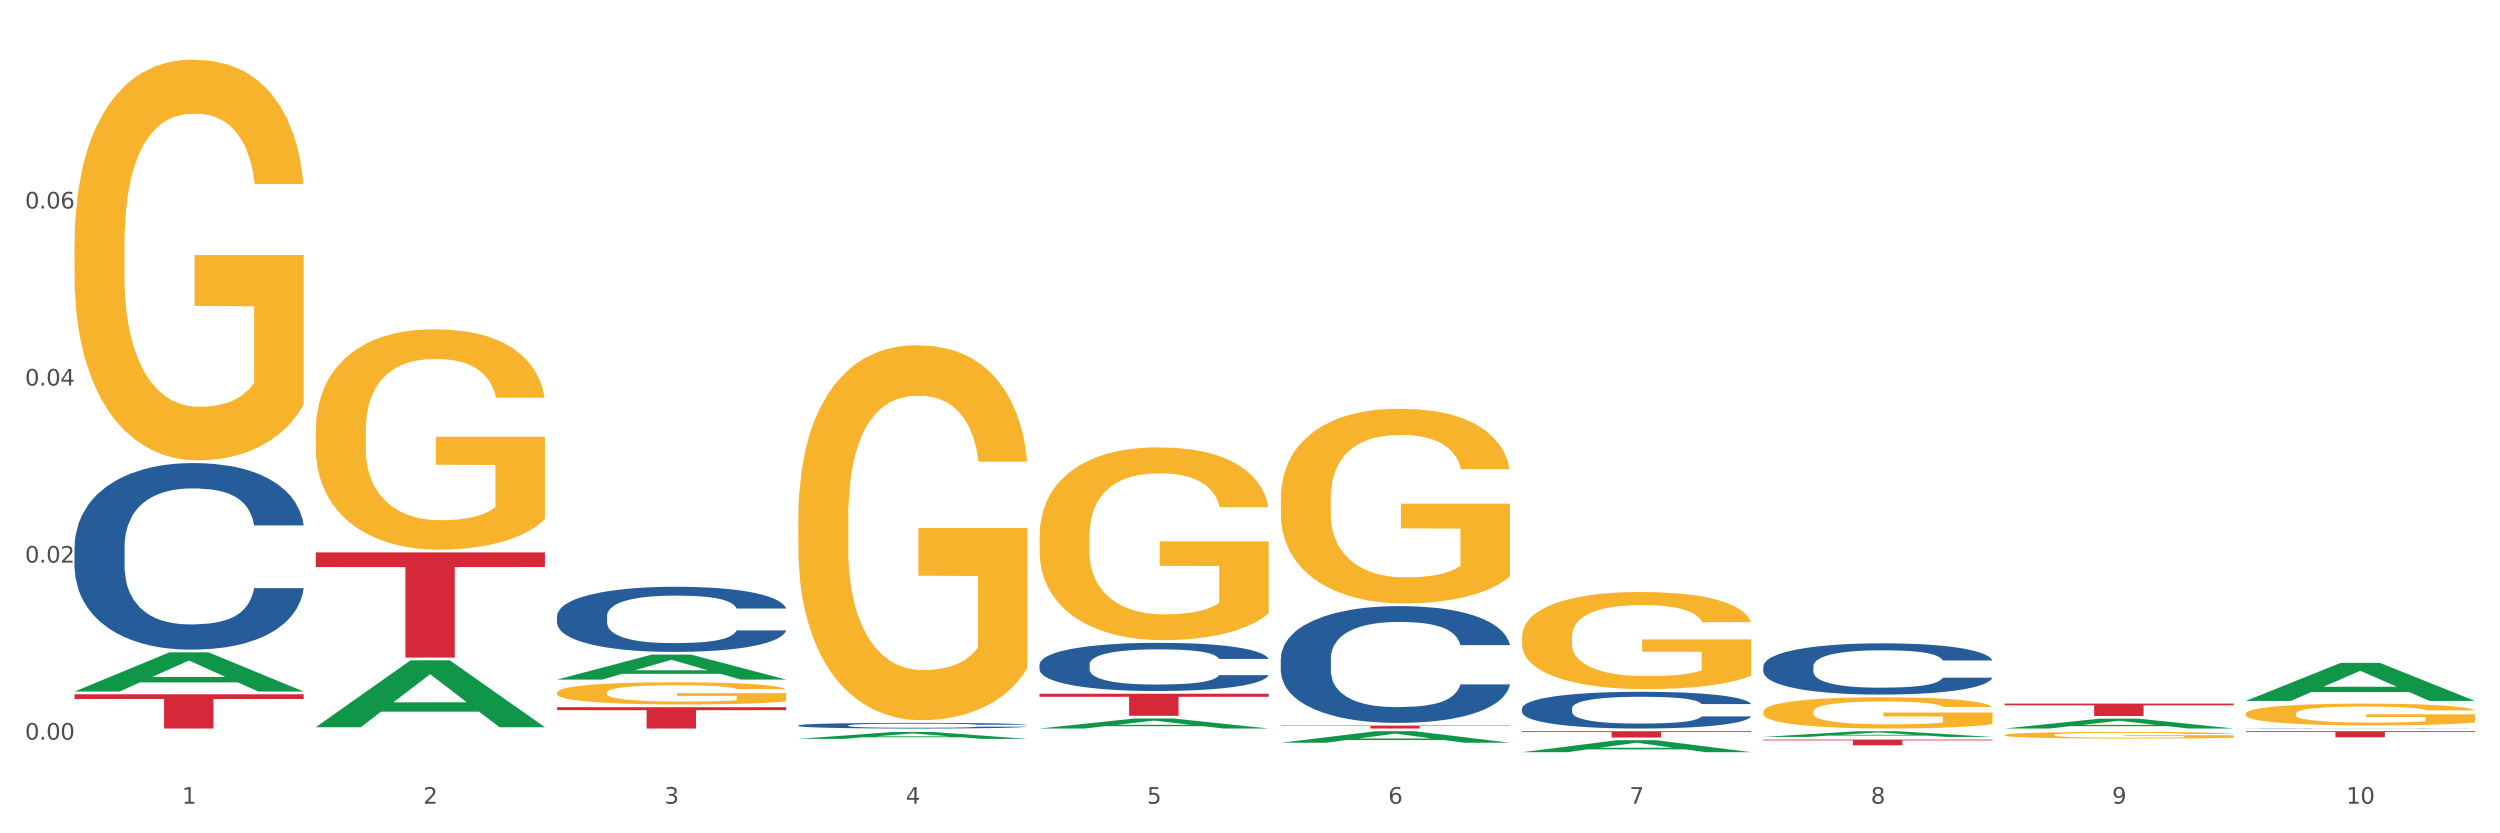 <?xml version="1.0" encoding="utf-8" standalone="no"?>
<!DOCTYPE svg PUBLIC "-//W3C//DTD SVG 1.1//EN"
  "http://www.w3.org/Graphics/SVG/1.1/DTD/svg11.dtd">
<svg xmlns:xlink="http://www.w3.org/1999/xlink" width="1080pt" height="360pt" viewBox="0 0 1080 360" xmlns="http://www.w3.org/2000/svg" version="1.1">
 <rect x="0" y="0" width="1080" height="360" fill="#333333" stroke="none"/>
 <defs>
  <style type="text/css">*{stroke-linejoin: round; stroke-linecap: butt}</style>
 </defs>
 <g id="figure_1">
  <g id="patch_1">
   <path d="M 0 360 
L 1080 360 
L 1080 0 
L 0 0 
z
" style="fill: #ffffff; stroke: #ffffff; stroke-linejoin: miter"/>
  </g>
  <g id="axes_1">
   <g id="matplotlib.axis_1">
    <g id="xtick_1">
     <g id="text_1">
      <!-- 1 -->
      <g style="fill: #4d4d4d" transform="translate(78.627 347.204) scale(0.096 -0.096)">
       <defs>
        <path id="DejaVuSans-31" d="M 794 531 
L 1825 531 
L 1825 4091 
L 703 3866 
L 703 4441 
L 1819 4666 
L 2450 4666 
L 2450 531 
L 3481 531 
L 3481 0 
L 794 0 
L 794 531 
z
" transform="scale(0.016)"/>
       </defs>
       <use xlink:href="#DejaVuSans-31"/>
      </g>
     </g>
    </g>
    <g id="xtick_2">
     <g id="text_2">
      <!-- 2 -->
      <g style="fill: #4d4d4d" transform="translate(182.851 347.204) scale(0.096 -0.096)">
       <defs>
        <path id="DejaVuSans-32" d="M 1228 531 
L 3431 531 
L 3431 0 
L 469 0 
L 469 531 
Q 828 903 1448 1529 
Q 2069 2156 2228 2338 
Q 2531 2678 2651 2914 
Q 2772 3150 2772 3378 
Q 2772 3750 2511 3984 
Q 2250 4219 1831 4219 
Q 1534 4219 1204 4116 
Q 875 4013 500 3803 
L 500 4441 
Q 881 4594 1212 4672 
Q 1544 4750 1819 4750 
Q 2544 4750 2975 4387 
Q 3406 4025 3406 3419 
Q 3406 3131 3298 2873 
Q 3191 2616 2906 2266 
Q 2828 2175 2409 1742 
Q 1991 1309 1228 531 
z
" transform="scale(0.016)"/>
       </defs>
       <use xlink:href="#DejaVuSans-32"/>
      </g>
     </g>
    </g>
    <g id="xtick_3">
     <g id="text_3">
      <!-- 3 -->
      <g style="fill: #4d4d4d" transform="translate(287.074 347.204) scale(0.096 -0.096)">
       <defs>
        <path id="DejaVuSans-33" d="M 2597 2516 
Q 3050 2419 3304 2112 
Q 3559 1806 3559 1356 
Q 3559 666 3084 287 
Q 2609 -91 1734 -91 
Q 1441 -91 1130 -33 
Q 819 25 488 141 
L 488 750 
Q 750 597 1062 519 
Q 1375 441 1716 441 
Q 2309 441 2620 675 
Q 2931 909 2931 1356 
Q 2931 1769 2642 2001 
Q 2353 2234 1838 2234 
L 1294 2234 
L 1294 2753 
L 1863 2753 
Q 2328 2753 2575 2939 
Q 2822 3125 2822 3475 
Q 2822 3834 2567 4026 
Q 2313 4219 1838 4219 
Q 1578 4219 1281 4162 
Q 984 4106 628 3988 
L 628 4550 
Q 988 4650 1302 4700 
Q 1616 4750 1894 4750 
Q 2613 4750 3031 4423 
Q 3450 4097 3450 3541 
Q 3450 3153 3228 2886 
Q 3006 2619 2597 2516 
z
" transform="scale(0.016)"/>
       </defs>
       <use xlink:href="#DejaVuSans-33"/>
      </g>
     </g>
    </g>
    <g id="xtick_4">
     <g id="text_4">
      <!-- 4 -->
      <g style="fill: #4d4d4d" transform="translate(391.298 347.204) scale(0.096 -0.096)">
       <defs>
        <path id="DejaVuSans-34" d="M 2419 4116 
L 825 1625 
L 2419 1625 
L 2419 4116 
z
M 2253 4666 
L 3047 4666 
L 3047 1625 
L 3713 1625 
L 3713 1100 
L 3047 1100 
L 3047 0 
L 2419 0 
L 2419 1100 
L 313 1100 
L 313 1709 
L 2253 4666 
z
" transform="scale(0.016)"/>
       </defs>
       <use xlink:href="#DejaVuSans-34"/>
      </g>
     </g>
    </g>
    <g id="xtick_5">
     <g id="text_5">
      <!-- 5 -->
      <g style="fill: #4d4d4d" transform="translate(495.522 347.204) scale(0.096 -0.096)">
       <defs>
        <path id="DejaVuSans-35" d="M 691 4666 
L 3169 4666 
L 3169 4134 
L 1269 4134 
L 1269 2991 
Q 1406 3038 1543 3061 
Q 1681 3084 1819 3084 
Q 2600 3084 3056 2656 
Q 3513 2228 3513 1497 
Q 3513 744 3044 326 
Q 2575 -91 1722 -91 
Q 1428 -91 1123 -41 
Q 819 9 494 109 
L 494 744 
Q 775 591 1075 516 
Q 1375 441 1709 441 
Q 2250 441 2565 725 
Q 2881 1009 2881 1497 
Q 2881 1984 2565 2268 
Q 2250 2553 1709 2553 
Q 1456 2553 1204 2497 
Q 953 2441 691 2322 
L 691 4666 
z
" transform="scale(0.016)"/>
       </defs>
       <use xlink:href="#DejaVuSans-35"/>
      </g>
     </g>
    </g>
    <g id="xtick_6">
     <g id="text_6">
      <!-- 6 -->
      <g style="fill: #4d4d4d" transform="translate(599.745 347.204) scale(0.096 -0.096)">
       <defs>
        <path id="DejaVuSans-36" d="M 2113 2584 
Q 1688 2584 1439 2293 
Q 1191 2003 1191 1497 
Q 1191 994 1439 701 
Q 1688 409 2113 409 
Q 2538 409 2786 701 
Q 3034 994 3034 1497 
Q 3034 2003 2786 2293 
Q 2538 2584 2113 2584 
z
M 3366 4563 
L 3366 3988 
Q 3128 4100 2886 4159 
Q 2644 4219 2406 4219 
Q 1781 4219 1451 3797 
Q 1122 3375 1075 2522 
Q 1259 2794 1537 2939 
Q 1816 3084 2150 3084 
Q 2853 3084 3261 2657 
Q 3669 2231 3669 1497 
Q 3669 778 3244 343 
Q 2819 -91 2113 -91 
Q 1303 -91 875 529 
Q 447 1150 447 2328 
Q 447 3434 972 4092 
Q 1497 4750 2381 4750 
Q 2619 4750 2861 4703 
Q 3103 4656 3366 4563 
z
" transform="scale(0.016)"/>
       </defs>
       <use xlink:href="#DejaVuSans-36"/>
      </g>
     </g>
    </g>
    <g id="xtick_7">
     <g id="text_7">
      <!-- 7 -->
      <g style="fill: #4d4d4d" transform="translate(703.969 347.204) scale(0.096 -0.096)">
       <defs>
        <path id="DejaVuSans-37" d="M 525 4666 
L 3525 4666 
L 3525 4397 
L 1831 0 
L 1172 0 
L 2766 4134 
L 525 4134 
L 525 4666 
z
" transform="scale(0.016)"/>
       </defs>
       <use xlink:href="#DejaVuSans-37"/>
      </g>
     </g>
    </g>
    <g id="xtick_8">
     <g id="text_8">
      <!-- 8 -->
      <g style="fill: #4d4d4d" transform="translate(808.193 347.204) scale(0.096 -0.096)">
       <defs>
        <path id="DejaVuSans-38" d="M 2034 2216 
Q 1584 2216 1326 1975 
Q 1069 1734 1069 1313 
Q 1069 891 1326 650 
Q 1584 409 2034 409 
Q 2484 409 2743 651 
Q 3003 894 3003 1313 
Q 3003 1734 2745 1975 
Q 2488 2216 2034 2216 
z
M 1403 2484 
Q 997 2584 770 2862 
Q 544 3141 544 3541 
Q 544 4100 942 4425 
Q 1341 4750 2034 4750 
Q 2731 4750 3128 4425 
Q 3525 4100 3525 3541 
Q 3525 3141 3298 2862 
Q 3072 2584 2669 2484 
Q 3125 2378 3379 2068 
Q 3634 1759 3634 1313 
Q 3634 634 3220 271 
Q 2806 -91 2034 -91 
Q 1263 -91 848 271 
Q 434 634 434 1313 
Q 434 1759 690 2068 
Q 947 2378 1403 2484 
z
M 1172 3481 
Q 1172 3119 1398 2916 
Q 1625 2713 2034 2713 
Q 2441 2713 2670 2916 
Q 2900 3119 2900 3481 
Q 2900 3844 2670 4047 
Q 2441 4250 2034 4250 
Q 1625 4250 1398 4047 
Q 1172 3844 1172 3481 
z
" transform="scale(0.016)"/>
       </defs>
       <use xlink:href="#DejaVuSans-38"/>
      </g>
     </g>
    </g>
    <g id="xtick_9">
     <g id="text_9">
      <!-- 9 -->
      <g style="fill: #4d4d4d" transform="translate(912.416 347.204) scale(0.096 -0.096)">
       <defs>
        <path id="DejaVuSans-39" d="M 703 97 
L 703 672 
Q 941 559 1184 500 
Q 1428 441 1663 441 
Q 2288 441 2617 861 
Q 2947 1281 2994 2138 
Q 2813 1869 2534 1725 
Q 2256 1581 1919 1581 
Q 1219 1581 811 2004 
Q 403 2428 403 3163 
Q 403 3881 828 4315 
Q 1253 4750 1959 4750 
Q 2769 4750 3195 4129 
Q 3622 3509 3622 2328 
Q 3622 1225 3098 567 
Q 2575 -91 1691 -91 
Q 1453 -91 1209 -44 
Q 966 3 703 97 
z
M 1959 2075 
Q 2384 2075 2632 2365 
Q 2881 2656 2881 3163 
Q 2881 3666 2632 3958 
Q 2384 4250 1959 4250 
Q 1534 4250 1286 3958 
Q 1038 3666 1038 3163 
Q 1038 2656 1286 2365 
Q 1534 2075 1959 2075 
z
" transform="scale(0.016)"/>
       </defs>
       <use xlink:href="#DejaVuSans-39"/>
      </g>
     </g>
    </g>
    <g id="xtick_10">
     <g id="text_10">
      <!-- 10 -->
      <g style="fill: #4d4d4d" transform="translate(1013.586 347.204) scale(0.096 -0.096)">
       <defs>
        <path id="DejaVuSans-30" d="M 2034 4250 
Q 1547 4250 1301 3770 
Q 1056 3291 1056 2328 
Q 1056 1369 1301 889 
Q 1547 409 2034 409 
Q 2525 409 2770 889 
Q 3016 1369 3016 2328 
Q 3016 3291 2770 3770 
Q 2525 4250 2034 4250 
z
M 2034 4750 
Q 2819 4750 3233 4129 
Q 3647 3509 3647 2328 
Q 3647 1150 3233 529 
Q 2819 -91 2034 -91 
Q 1250 -91 836 529 
Q 422 1150 422 2328 
Q 422 3509 836 4129 
Q 1250 4750 2034 4750 
z
" transform="scale(0.016)"/>
       </defs>
       <use xlink:href="#DejaVuSans-31"/>
       <use xlink:href="#DejaVuSans-30" transform="translate(63.623 0)"/>
      </g>
     </g>
    </g>
    <g id="xtick_11"/>
    <g id="xtick_12"/>
    <g id="xtick_13"/>
    <g id="xtick_14"/>
    <g id="xtick_15"/>
    <g id="xtick_16"/>
    <g id="xtick_17"/>
    <g id="xtick_18"/>
    <g id="xtick_19"/>
   </g>
   <g id="matplotlib.axis_2">
    <g id="ytick_1">
     <g id="text_11">
      <!-- 0.00 -->
      <g style="fill: #4d4d4d" transform="translate(10.8 319.528) scale(0.096 -0.096)">
       <defs>
        <path id="DejaVuSans-2e" d="M 684 794 
L 1344 794 
L 1344 0 
L 684 0 
L 684 794 
z
" transform="scale(0.016)"/>
       </defs>
       <use xlink:href="#DejaVuSans-30"/>
       <use xlink:href="#DejaVuSans-2e" transform="translate(63.623 0)"/>
       <use xlink:href="#DejaVuSans-30" transform="translate(95.41 0)"/>
       <use xlink:href="#DejaVuSans-30" transform="translate(159.033 0)"/>
      </g>
     </g>
    </g>
    <g id="ytick_2">
     <g id="text_12">
      <!-- 0.02 -->
      <g style="fill: #4d4d4d" transform="translate(10.8 243.046) scale(0.096 -0.096)">
       <use xlink:href="#DejaVuSans-30"/>
       <use xlink:href="#DejaVuSans-2e" transform="translate(63.623 0)"/>
       <use xlink:href="#DejaVuSans-30" transform="translate(95.41 0)"/>
       <use xlink:href="#DejaVuSans-32" transform="translate(159.033 0)"/>
      </g>
     </g>
    </g>
    <g id="ytick_3">
     <g id="text_13">
      <!-- 0.04 -->
      <g style="fill: #4d4d4d" transform="translate(10.8 166.564) scale(0.096 -0.096)">
       <use xlink:href="#DejaVuSans-30"/>
       <use xlink:href="#DejaVuSans-2e" transform="translate(63.623 0)"/>
       <use xlink:href="#DejaVuSans-30" transform="translate(95.41 0)"/>
       <use xlink:href="#DejaVuSans-34" transform="translate(159.033 0)"/>
      </g>
     </g>
    </g>
    <g id="ytick_4">
     <g id="text_14">
      <!-- 0.06 -->
      <g style="fill: #4d4d4d" transform="translate(10.8 90.082) scale(0.096 -0.096)">
       <use xlink:href="#DejaVuSans-30"/>
       <use xlink:href="#DejaVuSans-2e" transform="translate(63.623 0)"/>
       <use xlink:href="#DejaVuSans-30" transform="translate(95.41 0)"/>
       <use xlink:href="#DejaVuSans-36" transform="translate(159.033 0)"/>
      </g>
     </g>
    </g>
    <g id="ytick_5"/>
    <g id="ytick_6"/>
    <g id="ytick_7"/>
    <g id="ytick_8"/>
   </g>
   <g id="PolyCollection_1">
    <path d="M 32.175 298.72 
L 32.277 298.704 
L 73.107 281.823 
L 90.051 281.807 
L 131.187 298.751 
L 111.589 298.751 
L 102.709 294.806 
L 60.552 294.806 
L 60.246 294.869 
L 51.671 298.751 
L 32.175 298.751 
L 32.175 298.72 
L 65.86 292.451 
L 97.401 292.435 
L 81.783 285.419 
L 81.579 285.387 
L 81.375 285.435 
L 65.758 292.435 
L 65.86 292.451 
L 32.175 298.72 
z
" clip-path="url(#p1c342437a3)" style="fill: #109648"/>
    <path d="M 761.74 319.509 
L 860.753 319.509 
L 860.753 319.853 
L 821.805 319.855 
L 821.805 321.984 
L 800.454 321.984 
L 800.454 319.855 
L 761.74 319.853 
L 761.74 319.511 
L 761.74 319.509 
z
" clip-path="url(#p1c342437a3)" style="fill: #d62839"/>
    <path d="M 657.517 315.881 
L 756.529 315.881 
L 756.529 316.26 
L 717.581 316.263 
L 717.581 318.608 
L 696.23 318.608 
L 696.23 316.263 
L 657.517 316.26 
L 657.517 315.884 
L 657.517 315.881 
z
" clip-path="url(#p1c342437a3)" style="fill: #d62839"/>
    <path d="M 553.293 313.445 
L 652.306 313.445 
L 652.306 313.623 
L 613.358 313.624 
L 613.358 314.721 
L 592.006 314.721 
L 592.006 313.624 
L 553.293 313.623 
L 553.293 313.447 
L 553.293 313.445 
z
" clip-path="url(#p1c342437a3)" style="fill: #d62839"/>
    <path d="M 449.069 299.68 
L 548.082 299.68 
L 548.082 301.007 
L 509.134 301.016 
L 509.134 309.227 
L 487.783 309.227 
L 487.783 301.016 
L 449.069 301.007 
L 449.069 299.689 
L 449.069 299.68 
z
" clip-path="url(#p1c342437a3)" style="fill: #d62839"/>
    <path d="M 240.622 305.509 
L 339.635 305.509 
L 339.635 306.789 
L 300.687 306.798 
L 300.687 314.721 
L 279.336 314.721 
L 279.336 306.798 
L 240.622 306.789 
L 240.622 305.517 
L 240.622 305.509 
z
" clip-path="url(#p1c342437a3)" style="fill: #d62839"/>
    <path d="M 136.399 238.633 
L 235.411 238.633 
L 235.411 244.947 
L 196.463 244.99 
L 196.463 284.072 
L 175.112 284.072 
L 175.112 244.99 
L 136.399 244.947 
L 136.399 238.675 
L 136.399 238.633 
z
" clip-path="url(#p1c342437a3)" style="fill: #d62839"/>
    <path d="M 32.175 299.912 
L 131.187 299.912 
L 131.187 301.97 
L 92.239 301.984 
L 92.239 314.721 
L 70.888 314.721 
L 70.888 301.984 
L 32.175 301.97 
L 32.175 299.926 
L 32.175 299.912 
z
" clip-path="url(#p1c342437a3)" style="fill: #d62839"/>
    <path d="M 240.622 266.128 
L 240.739 266.102 
L 240.739 265.383 
L 241.09 264.407 
L 242.378 262.608 
L 244.016 261.246 
L 246.825 259.653 
L 248.347 258.985 
L 250.336 258.24 
L 254.432 257.032 
L 259.114 256.005 
L 262.391 255.439 
L 264.849 255.08 
L 270.349 254.437 
L 273.509 254.155 
L 276.786 253.923 
L 279.595 253.769 
L 284.277 253.589 
L 288.022 253.512 
L 292.352 253.487 
L 295.98 253.512 
L 300.779 253.615 
L 307.801 253.923 
L 310.493 254.103 
L 314.121 254.412 
L 317.866 254.823 
L 320.909 255.234 
L 324.42 255.825 
L 328.048 256.596 
L 331.559 257.572 
L 334.017 258.471 
L 336.007 259.422 
L 337.762 260.578 
L 339.049 261.837 
L 339.635 262.891 
L 318.217 262.891 
L 317.632 261.94 
L 316.462 260.912 
L 315.291 260.218 
L 314.004 259.653 
L 312.014 259.011 
L 310.259 258.6 
L 307.333 258.112 
L 304.641 257.803 
L 302.417 257.623 
L 299.725 257.469 
L 293.991 257.315 
L 289.894 257.315 
L 287.32 257.366 
L 284.16 257.495 
L 281.468 257.675 
L 278.308 257.983 
L 275.85 258.317 
L 273.392 258.754 
L 271.988 259.062 
L 269.881 259.627 
L 268.477 260.09 
L 266.604 260.886 
L 265.551 261.452 
L 263.678 262.916 
L 262.859 263.995 
L 262.508 264.741 
L 262.274 265.563 
L 262.274 269.571 
L 262.976 271.37 
L 263.561 272.14 
L 264.498 273.014 
L 266.253 274.145 
L 268.828 275.249 
L 271.52 276.046 
L 273.743 276.534 
L 275.85 276.894 
L 277.957 277.176 
L 280.532 277.433 
L 282.638 277.588 
L 285.798 277.742 
L 289.543 277.819 
L 292.469 277.819 
L 298.438 277.69 
L 301.13 277.562 
L 303.705 277.382 
L 306.513 277.099 
L 308.737 276.791 
L 310.025 276.56 
L 312.131 276.072 
L 313.77 275.558 
L 315.174 274.967 
L 316.11 274.453 
L 317.164 273.682 
L 317.983 272.809 
L 318.217 272.346 
L 339.635 272.346 
L 339.167 273.271 
L 338.347 274.17 
L 336.709 275.378 
L 335.421 276.072 
L 333.432 276.92 
L 331.325 277.639 
L 328.399 278.436 
L 325.707 279.026 
L 322.899 279.54 
L 319.856 280.003 
L 314.355 280.645 
L 312.365 280.825 
L 308.152 281.133 
L 304.875 281.313 
L 300.077 281.493 
L 295.161 281.596 
L 290.011 281.622 
L 285.447 281.57 
L 280.414 281.416 
L 277.254 281.262 
L 273.743 281.031 
L 269.647 280.671 
L 265.785 280.234 
L 262.157 279.72 
L 258.763 279.129 
L 255.603 278.461 
L 251.507 277.356 
L 248.464 276.277 
L 246.24 275.275 
L 244.718 274.427 
L 243.197 273.348 
L 242.378 272.603 
L 241.09 270.804 
L 240.622 269.134 
L 240.622 266.128 
z
" clip-path="url(#p1c342437a3)" style="fill: #255c99"/>
    <path d="M 970.188 308.325 
L 970.304 308.316 
L 970.304 308.006 
L 970.538 307.739 
L 971.707 307.093 
L 973.461 306.559 
L 974.747 306.275 
L 976.032 306.042 
L 977.552 305.81 
L 979.422 305.569 
L 982.813 305.215 
L 984.917 305.034 
L 987.488 304.845 
L 992.164 304.569 
L 995.554 304.414 
L 999.061 304.285 
L 1004.789 304.13 
L 1008.53 304.061 
L 1012.505 304.009 
L 1017.297 303.975 
L 1020.921 303.966 
L 1028.87 303.992 
L 1035.65 304.07 
L 1038.923 304.13 
L 1043.132 304.233 
L 1045.353 304.302 
L 1048.977 304.44 
L 1052.717 304.621 
L 1055.289 304.776 
L 1059.147 305.069 
L 1062.069 305.362 
L 1064.758 305.724 
L 1066.161 305.973 
L 1067.213 306.206 
L 1068.148 306.473 
L 1069.083 306.895 
L 1048.041 306.895 
L 1047.223 306.594 
L 1045.937 306.309 
L 1044.067 306.034 
L 1042.43 305.861 
L 1039.625 305.646 
L 1037.053 305.508 
L 1034.364 305.405 
L 1031.091 305.319 
L 1028.52 305.276 
L 1024.896 305.241 
L 1017.765 305.25 
L 1012.972 305.319 
L 1009.699 305.405 
L 1007.595 305.482 
L 1005.724 305.569 
L 1003.62 305.689 
L 1001.165 305.87 
L 999.412 306.034 
L 997.659 306.24 
L 996.256 306.447 
L 994.97 306.688 
L 993.918 306.947 
L 993.1 307.214 
L 992.398 307.541 
L 991.814 308.084 
L 991.814 309.264 
L 992.047 309.531 
L 992.632 309.884 
L 993.333 310.151 
L 994.502 310.47 
L 995.554 310.685 
L 997.542 310.996 
L 999.763 311.254 
L 1001.516 311.418 
L 1003.27 311.555 
L 1006.309 311.745 
L 1009.699 311.9 
L 1012.621 311.995 
L 1016.596 312.081 
L 1019.285 312.115 
L 1021.623 312.133 
L 1027.351 312.133 
L 1031.442 312.107 
L 1036.001 312.046 
L 1039.508 311.969 
L 1042.43 311.874 
L 1045.704 311.719 
L 1047.808 311.573 
L 1047.808 309.772 
L 1022.09 309.764 
L 1022.09 308.566 
L 1069.2 308.566 
L 1069.2 312.081 
L 1067.213 312.262 
L 1064.992 312.425 
L 1062.654 312.572 
L 1059.147 312.753 
L 1054.938 312.925 
L 1051.198 313.046 
L 1047.223 313.149 
L 1042.547 313.244 
L 1036.469 313.33 
L 1032.728 313.364 
L 1028.052 313.39 
L 1022.558 313.399 
L 1017.765 313.382 
L 1013.089 313.339 
L 1008.179 313.261 
L 1003.387 313.149 
L 999.763 313.037 
L 996.139 312.899 
L 992.281 312.718 
L 989.242 312.546 
L 986.904 312.391 
L 984.332 312.193 
L 981.527 311.934 
L 979.422 311.702 
L 977.552 311.461 
L 975.565 311.151 
L 974.162 310.884 
L 972.759 310.548 
L 971.941 310.298 
L 971.006 309.91 
L 970.304 309.367 
L 970.188 308.325 
z
" clip-path="url(#p1c342437a3)" style="fill: #f7b32b"/>
    <path d="M 865.964 317.527 
L 866.081 317.524 
L 866.081 317.429 
L 866.315 317.347 
L 867.484 317.15 
L 869.237 316.986 
L 870.523 316.899 
L 871.809 316.828 
L 873.329 316.757 
L 875.199 316.683 
L 878.589 316.575 
L 880.693 316.52 
L 883.265 316.462 
L 887.941 316.378 
L 891.331 316.33 
L 894.838 316.291 
L 900.566 316.243 
L 904.306 316.222 
L 908.281 316.206 
L 913.074 316.196 
L 916.698 316.193 
L 924.647 316.201 
L 931.427 316.225 
L 934.7 316.243 
L 938.908 316.275 
L 941.129 316.296 
L 944.753 316.338 
L 948.494 316.393 
L 951.066 316.441 
L 954.923 316.53 
L 957.846 316.62 
L 960.534 316.731 
L 961.937 316.807 
L 962.989 316.878 
L 963.924 316.96 
L 964.859 317.089 
L 943.818 317.089 
L 943 316.997 
L 941.714 316.91 
L 939.843 316.826 
L 938.207 316.773 
L 935.401 316.707 
L 932.829 316.665 
L 930.141 316.633 
L 926.868 316.607 
L 924.296 316.594 
L 920.672 316.583 
L 913.541 316.586 
L 908.749 316.607 
L 905.475 316.633 
L 903.371 316.657 
L 901.501 316.683 
L 899.397 316.72 
L 896.942 316.775 
L 895.188 316.826 
L 893.435 316.889 
L 892.032 316.952 
L 890.746 317.026 
L 889.694 317.105 
L 888.876 317.187 
L 888.175 317.287 
L 887.59 317.453 
L 887.59 317.814 
L 887.824 317.895 
L 888.408 318.004 
L 889.11 318.085 
L 890.279 318.183 
L 891.331 318.249 
L 893.318 318.343 
L 895.539 318.423 
L 897.293 318.473 
L 899.046 318.515 
L 902.085 318.573 
L 905.475 318.62 
L 908.398 318.649 
L 912.372 318.676 
L 915.061 318.686 
L 917.399 318.691 
L 923.127 318.691 
L 927.218 318.683 
L 931.777 318.665 
L 935.284 318.641 
L 938.207 318.612 
L 941.48 318.565 
L 943.584 318.52 
L 943.584 317.969 
L 917.867 317.967 
L 917.867 317.6 
L 964.976 317.6 
L 964.976 318.676 
L 962.989 318.731 
L 960.768 318.781 
L 958.43 318.826 
L 954.923 318.881 
L 950.715 318.934 
L 946.974 318.971 
L 943 319.002 
L 938.324 319.031 
L 932.245 319.058 
L 928.504 319.068 
L 923.828 319.076 
L 918.334 319.079 
L 913.541 319.073 
L 908.865 319.06 
L 903.956 319.037 
L 899.163 319.002 
L 895.539 318.968 
L 891.915 318.926 
L 888.058 318.871 
L 885.018 318.818 
L 882.68 318.77 
L 880.109 318.71 
L 877.303 318.631 
L 875.199 318.56 
L 873.329 318.486 
L 871.341 318.391 
L 869.938 318.309 
L 868.536 318.206 
L 867.717 318.13 
L 866.782 318.011 
L 866.081 317.845 
L 865.964 317.527 
z
" clip-path="url(#p1c342437a3)" style="fill: #f7b32b"/>
    <path d="M 761.74 307.459 
L 761.857 307.447 
L 761.857 307.003 
L 762.091 306.621 
L 763.26 305.696 
L 765.013 304.932 
L 766.299 304.525 
L 767.585 304.192 
L 769.105 303.859 
L 770.975 303.514 
L 774.365 303.009 
L 776.469 302.75 
L 779.041 302.478 
L 783.717 302.084 
L 787.107 301.862 
L 790.614 301.677 
L 796.342 301.455 
L 800.083 301.357 
L 804.057 301.283 
L 808.85 301.233 
L 812.474 301.221 
L 820.423 301.258 
L 827.203 301.369 
L 830.476 301.455 
L 834.685 301.603 
L 836.906 301.702 
L 840.529 301.899 
L 844.27 302.158 
L 846.842 302.38 
L 850.7 302.799 
L 853.622 303.218 
L 856.311 303.736 
L 857.713 304.093 
L 858.766 304.426 
L 859.701 304.809 
L 860.636 305.413 
L 839.594 305.413 
L 838.776 304.981 
L 837.49 304.574 
L 835.62 304.18 
L 833.983 303.933 
L 831.178 303.625 
L 828.606 303.428 
L 825.917 303.28 
L 822.644 303.156 
L 820.072 303.095 
L 816.448 303.046 
L 809.318 303.058 
L 804.525 303.156 
L 801.252 303.28 
L 799.148 303.391 
L 797.277 303.514 
L 795.173 303.687 
L 792.718 303.946 
L 790.965 304.18 
L 789.211 304.476 
L 787.809 304.772 
L 786.523 305.117 
L 785.471 305.487 
L 784.652 305.869 
L 783.951 306.337 
L 783.366 307.114 
L 783.366 308.803 
L 783.6 309.185 
L 784.185 309.691 
L 784.886 310.073 
L 786.055 310.529 
L 787.107 310.837 
L 789.094 311.281 
L 791.315 311.651 
L 793.069 311.885 
L 794.822 312.082 
L 797.862 312.353 
L 801.252 312.575 
L 804.174 312.711 
L 808.149 312.834 
L 810.837 312.884 
L 813.175 312.908 
L 818.903 312.908 
L 822.995 312.871 
L 827.554 312.785 
L 831.061 312.674 
L 833.983 312.538 
L 837.256 312.317 
L 839.36 312.107 
L 839.36 309.53 
L 813.643 309.518 
L 813.643 307.804 
L 860.753 307.804 
L 860.753 312.834 
L 858.766 313.093 
L 856.544 313.327 
L 854.206 313.537 
L 850.7 313.796 
L 846.491 314.042 
L 842.751 314.215 
L 838.776 314.363 
L 834.1 314.499 
L 828.021 314.622 
L 824.281 314.671 
L 819.605 314.708 
L 814.111 314.721 
L 809.318 314.696 
L 804.642 314.634 
L 799.732 314.523 
L 794.939 314.363 
L 791.315 314.203 
L 787.692 314.005 
L 783.834 313.747 
L 780.795 313.5 
L 778.457 313.278 
L 775.885 312.995 
L 773.079 312.625 
L 770.975 312.292 
L 769.105 311.947 
L 767.118 311.503 
L 765.715 311.121 
L 764.312 310.64 
L 763.494 310.282 
L 762.559 309.728 
L 761.857 308.951 
L 761.74 307.459 
z
" clip-path="url(#p1c342437a3)" style="fill: #f7b32b"/>
    <path d="M 865.964 303.948 
L 964.976 303.948 
L 964.976 304.693 
L 926.028 304.698 
L 926.028 309.305 
L 904.677 309.305 
L 904.677 304.698 
L 865.964 304.693 
L 865.964 303.953 
L 865.964 303.948 
z
" clip-path="url(#p1c342437a3)" style="fill: #d62839"/>
    <path d="M 657.517 275.138 
L 657.634 275.1 
L 657.634 273.721 
L 657.867 272.533 
L 659.036 269.66 
L 660.79 267.285 
L 662.076 266.021 
L 663.362 264.987 
L 664.881 263.953 
L 666.752 262.88 
L 670.142 261.31 
L 672.246 260.505 
L 674.818 259.663 
L 679.493 258.437 
L 682.884 257.747 
L 686.39 257.173 
L 692.118 256.483 
L 695.859 256.177 
L 699.834 255.947 
L 704.627 255.794 
L 708.25 255.756 
L 716.199 255.87 
L 722.979 256.215 
L 726.253 256.483 
L 730.461 256.943 
L 732.682 257.249 
L 736.306 257.862 
L 740.047 258.667 
L 742.618 259.356 
L 746.476 260.659 
L 749.398 261.961 
L 752.087 263.57 
L 753.49 264.681 
L 754.542 265.715 
L 755.477 266.902 
L 756.412 268.779 
L 735.371 268.779 
L 734.552 267.439 
L 733.266 266.175 
L 731.396 264.949 
L 729.76 264.183 
L 726.954 263.225 
L 724.382 262.612 
L 721.694 262.153 
L 718.42 261.769 
L 715.849 261.578 
L 712.225 261.425 
L 705.094 261.463 
L 700.301 261.769 
L 697.028 262.153 
L 694.924 262.497 
L 693.054 262.88 
L 690.949 263.417 
L 688.495 264.221 
L 686.741 264.949 
L 684.988 265.868 
L 683.585 266.787 
L 682.299 267.86 
L 681.247 269.009 
L 680.429 270.197 
L 679.727 271.652 
L 679.143 274.065 
L 679.143 279.313 
L 679.377 280.501 
L 679.961 282.071 
L 680.662 283.259 
L 681.831 284.676 
L 682.884 285.634 
L 684.871 287.013 
L 687.092 288.162 
L 688.845 288.89 
L 690.599 289.502 
L 693.638 290.345 
L 697.028 291.035 
L 699.951 291.456 
L 703.925 291.839 
L 706.614 291.992 
L 708.952 292.069 
L 714.68 292.069 
L 718.771 291.954 
L 723.33 291.686 
L 726.837 291.341 
L 729.76 290.92 
L 733.033 290.23 
L 735.137 289.579 
L 735.137 281.573 
L 709.419 281.535 
L 709.419 276.211 
L 756.529 276.211 
L 756.529 291.839 
L 754.542 292.644 
L 752.321 293.371 
L 749.983 294.022 
L 746.476 294.827 
L 742.268 295.593 
L 738.527 296.129 
L 734.552 296.589 
L 729.876 297.01 
L 723.798 297.393 
L 720.057 297.547 
L 715.381 297.662 
L 709.887 297.7 
L 705.094 297.623 
L 700.418 297.432 
L 695.508 297.087 
L 690.716 296.589 
L 687.092 296.091 
L 683.468 295.478 
L 679.61 294.674 
L 676.571 293.908 
L 674.233 293.218 
L 671.661 292.337 
L 668.856 291.188 
L 666.752 290.154 
L 664.881 289.081 
L 662.894 287.702 
L 661.491 286.515 
L 660.088 285.021 
L 659.27 283.91 
L 658.335 282.186 
L 657.634 279.773 
L 657.517 275.138 
z
" clip-path="url(#p1c342437a3)" style="fill: #f7b32b"/>
    <path d="M 449.069 231.748 
L 449.186 231.672 
L 449.186 228.934 
L 449.42 226.576 
L 450.589 220.872 
L 452.343 216.157 
L 453.628 213.648 
L 454.914 211.594 
L 456.434 209.541 
L 458.304 207.411 
L 461.694 204.293 
L 463.799 202.696 
L 466.37 201.023 
L 471.046 198.589 
L 474.436 197.22 
L 477.943 196.08 
L 483.671 194.711 
L 487.412 194.102 
L 491.386 193.646 
L 496.179 193.342 
L 499.803 193.266 
L 507.752 193.494 
L 514.532 194.178 
L 517.805 194.711 
L 522.014 195.623 
L 524.235 196.232 
L 527.859 197.449 
L 531.599 199.046 
L 534.171 200.415 
L 538.029 203 
L 540.951 205.586 
L 543.64 208.78 
L 545.043 210.986 
L 546.095 213.039 
L 547.03 215.397 
L 547.965 219.123 
L 526.923 219.123 
L 526.105 216.461 
L 524.819 213.952 
L 522.949 211.518 
L 521.312 209.997 
L 518.507 208.096 
L 515.935 206.879 
L 513.246 205.966 
L 509.973 205.206 
L 507.401 204.826 
L 503.778 204.521 
L 496.647 204.597 
L 491.854 205.206 
L 488.581 205.966 
L 486.477 206.651 
L 484.606 207.411 
L 482.502 208.476 
L 480.047 210.073 
L 478.294 211.518 
L 476.54 213.343 
L 475.138 215.169 
L 473.852 217.298 
L 472.8 219.58 
L 471.981 221.937 
L 471.28 224.827 
L 470.696 229.618 
L 470.696 240.037 
L 470.929 242.395 
L 471.514 245.513 
L 472.215 247.871 
L 473.384 250.685 
L 474.436 252.586 
L 476.424 255.324 
L 478.645 257.605 
L 480.398 259.05 
L 482.152 260.267 
L 485.191 261.94 
L 488.581 263.309 
L 491.503 264.146 
L 495.478 264.906 
L 498.167 265.211 
L 500.505 265.363 
L 506.232 265.363 
L 510.324 265.135 
L 514.883 264.602 
L 518.39 263.918 
L 521.312 263.081 
L 524.585 261.712 
L 526.69 260.419 
L 526.69 244.525 
L 500.972 244.448 
L 500.972 233.877 
L 548.082 233.877 
L 548.082 264.906 
L 546.095 266.503 
L 543.874 267.948 
L 541.536 269.241 
L 538.029 270.838 
L 533.82 272.359 
L 530.08 273.424 
L 526.105 274.337 
L 521.429 275.173 
L 515.351 275.934 
L 511.61 276.238 
L 506.934 276.466 
L 501.44 276.542 
L 496.647 276.39 
L 491.971 276.01 
L 487.061 275.325 
L 482.268 274.337 
L 478.645 273.348 
L 475.021 272.131 
L 471.163 270.534 
L 468.124 269.013 
L 465.786 267.644 
L 463.214 265.895 
L 460.409 263.614 
L 458.304 261.56 
L 456.434 259.431 
L 454.447 256.693 
L 453.044 254.335 
L 451.641 251.369 
L 450.823 249.164 
L 449.888 245.741 
L 449.186 240.95 
L 449.069 231.748 
z
" clip-path="url(#p1c342437a3)" style="fill: #f7b32b"/>
    <path d="M 344.846 223.988 
L 344.963 223.84 
L 344.963 218.514 
L 345.197 213.928 
L 346.366 202.833 
L 348.119 193.661 
L 349.405 188.779 
L 350.691 184.785 
L 352.21 180.791 
L 354.081 176.649 
L 357.471 170.583 
L 359.575 167.477 
L 362.147 164.222 
L 366.823 159.488 
L 370.213 156.825 
L 373.72 154.606 
L 379.448 151.944 
L 383.188 150.76 
L 387.163 149.873 
L 391.956 149.281 
L 395.579 149.133 
L 403.529 149.577 
L 410.309 150.908 
L 413.582 151.944 
L 417.79 153.719 
L 420.011 154.902 
L 423.635 157.269 
L 427.376 160.376 
L 429.947 163.039 
L 433.805 168.069 
L 436.728 173.098 
L 439.416 179.312 
L 440.819 183.602 
L 441.871 187.596 
L 442.806 192.182 
L 443.741 199.431 
L 422.7 199.431 
L 421.882 194.253 
L 420.596 189.371 
L 418.725 184.637 
L 417.089 181.679 
L 414.283 177.98 
L 411.711 175.613 
L 409.023 173.838 
L 405.75 172.359 
L 403.178 171.619 
L 399.554 171.027 
L 392.423 171.175 
L 387.63 172.359 
L 384.357 173.838 
L 382.253 175.169 
L 380.383 176.649 
L 378.279 178.72 
L 375.824 181.826 
L 374.07 184.637 
L 372.317 188.188 
L 370.914 191.738 
L 369.628 195.88 
L 368.576 200.318 
L 367.758 204.904 
L 367.056 210.526 
L 366.472 219.846 
L 366.472 240.113 
L 366.706 244.699 
L 367.29 250.764 
L 367.992 255.35 
L 369.161 260.824 
L 370.213 264.522 
L 372.2 269.848 
L 374.421 274.286 
L 376.174 277.096 
L 377.928 279.463 
L 380.967 282.718 
L 384.357 285.381 
L 387.28 287.008 
L 391.254 288.487 
L 393.943 289.079 
L 396.281 289.375 
L 402.009 289.375 
L 406.1 288.931 
L 410.659 287.896 
L 414.166 286.564 
L 417.089 284.937 
L 420.362 282.274 
L 422.466 279.759 
L 422.466 248.841 
L 396.748 248.693 
L 396.748 228.13 
L 443.858 228.13 
L 443.858 288.487 
L 441.871 291.594 
L 439.65 294.405 
L 437.312 296.92 
L 433.805 300.026 
L 429.597 302.985 
L 425.856 305.056 
L 421.882 306.831 
L 417.206 308.459 
L 411.127 309.938 
L 407.386 310.53 
L 402.71 310.973 
L 397.216 311.121 
L 392.423 310.826 
L 387.747 310.086 
L 382.838 308.754 
L 378.045 306.831 
L 374.421 304.908 
L 370.797 302.541 
L 366.94 299.435 
L 363.9 296.476 
L 361.562 293.813 
L 358.99 290.411 
L 356.185 285.972 
L 354.081 281.978 
L 352.21 277.836 
L 350.223 272.51 
L 348.82 267.924 
L 347.418 262.155 
L 346.599 257.865 
L 345.664 251.208 
L 344.963 241.888 
L 344.846 223.988 
z
" clip-path="url(#p1c342437a3)" style="fill: #f7b32b"/>
    <path d="M 240.622 299.182 
L 240.739 299.173 
L 240.739 298.857 
L 240.973 298.585 
L 242.142 297.928 
L 243.895 297.384 
L 245.181 297.094 
L 246.467 296.858 
L 247.987 296.621 
L 249.857 296.375 
L 253.247 296.016 
L 255.351 295.831 
L 257.923 295.638 
L 262.599 295.358 
L 265.989 295.2 
L 269.496 295.068 
L 275.224 294.91 
L 278.965 294.84 
L 282.939 294.788 
L 287.732 294.752 
L 291.356 294.744 
L 299.305 294.77 
L 306.085 294.849 
L 309.358 294.91 
L 313.566 295.016 
L 315.788 295.086 
L 319.411 295.226 
L 323.152 295.41 
L 325.724 295.568 
L 329.581 295.866 
L 332.504 296.165 
L 335.193 296.533 
L 336.595 296.787 
L 337.647 297.024 
L 338.583 297.296 
L 339.518 297.726 
L 318.476 297.726 
L 317.658 297.419 
L 316.372 297.129 
L 314.502 296.849 
L 312.865 296.673 
L 310.06 296.454 
L 307.488 296.314 
L 304.799 296.208 
L 301.526 296.121 
L 298.954 296.077 
L 295.33 296.042 
L 288.2 296.051 
L 283.407 296.121 
L 280.134 296.208 
L 278.03 296.287 
L 276.159 296.375 
L 274.055 296.498 
L 271.6 296.682 
L 269.847 296.849 
L 268.093 297.059 
L 266.69 297.27 
L 265.405 297.515 
L 264.352 297.779 
L 263.534 298.05 
L 262.833 298.384 
L 262.248 298.936 
L 262.248 300.138 
L 262.482 300.41 
L 263.067 300.77 
L 263.768 301.041 
L 264.937 301.366 
L 265.989 301.585 
L 267.976 301.901 
L 270.197 302.164 
L 271.951 302.331 
L 273.704 302.471 
L 276.744 302.664 
L 280.134 302.822 
L 283.056 302.919 
L 287.031 303.006 
L 289.719 303.041 
L 292.057 303.059 
L 297.785 303.059 
L 301.877 303.033 
L 306.436 302.971 
L 309.943 302.892 
L 312.865 302.796 
L 316.138 302.638 
L 318.242 302.489 
L 318.242 300.656 
L 292.525 300.647 
L 292.525 299.428 
L 339.635 299.428 
L 339.635 303.006 
L 337.647 303.19 
L 335.426 303.357 
L 333.088 303.506 
L 329.581 303.69 
L 325.373 303.866 
L 321.632 303.989 
L 317.658 304.094 
L 312.982 304.19 
L 306.903 304.278 
L 303.163 304.313 
L 298.487 304.339 
L 292.992 304.348 
L 288.2 304.331 
L 283.524 304.287 
L 278.614 304.208 
L 273.821 304.094 
L 270.197 303.98 
L 266.574 303.84 
L 262.716 303.655 
L 259.677 303.48 
L 257.339 303.322 
L 254.767 303.12 
L 251.961 302.857 
L 249.857 302.62 
L 247.987 302.375 
L 246 302.059 
L 244.597 301.787 
L 243.194 301.445 
L 242.376 301.191 
L 241.441 300.796 
L 240.739 300.243 
L 240.622 299.182 
z
" clip-path="url(#p1c342437a3)" style="fill: #f7b32b"/>
    <path d="M 136.399 186.254 
L 136.516 186.167 
L 136.516 183.037 
L 136.749 180.341 
L 137.918 173.819 
L 139.672 168.428 
L 140.958 165.558 
L 142.244 163.21 
L 143.763 160.862 
L 145.634 158.428 
L 149.024 154.862 
L 151.128 153.036 
L 153.699 151.123 
L 158.375 148.34 
L 161.765 146.775 
L 165.272 145.471 
L 171 143.906 
L 174.741 143.21 
L 178.716 142.688 
L 183.508 142.34 
L 187.132 142.253 
L 195.081 142.514 
L 201.861 143.297 
L 205.135 143.906 
L 209.343 144.949 
L 211.564 145.645 
L 215.188 147.036 
L 218.928 148.862 
L 221.5 150.427 
L 225.358 153.384 
L 228.28 156.341 
L 230.969 159.993 
L 232.372 162.515 
L 233.424 164.862 
L 234.359 167.558 
L 235.294 171.819 
L 214.253 171.819 
L 213.434 168.775 
L 212.148 165.906 
L 210.278 163.123 
L 208.641 161.384 
L 205.836 159.21 
L 203.264 157.819 
L 200.576 156.775 
L 197.302 155.906 
L 194.731 155.471 
L 191.107 155.123 
L 183.976 155.21 
L 179.183 155.906 
L 175.91 156.775 
L 173.806 157.558 
L 171.936 158.428 
L 169.831 159.645 
L 167.377 161.471 
L 165.623 163.123 
L 163.87 165.21 
L 162.467 167.297 
L 161.181 169.732 
L 160.129 172.341 
L 159.311 175.036 
L 158.609 178.341 
L 158.025 183.819 
L 158.025 195.732 
L 158.259 198.428 
L 158.843 201.993 
L 159.544 204.689 
L 160.713 207.906 
L 161.765 210.08 
L 163.753 213.211 
L 165.974 215.82 
L 167.727 217.472 
L 169.481 218.863 
L 172.52 220.776 
L 175.91 222.341 
L 178.833 223.298 
L 182.807 224.168 
L 185.496 224.515 
L 187.834 224.689 
L 193.562 224.689 
L 197.653 224.428 
L 202.212 223.82 
L 205.719 223.037 
L 208.641 222.081 
L 211.915 220.515 
L 214.019 219.037 
L 214.019 200.863 
L 188.301 200.776 
L 188.301 188.689 
L 235.411 188.689 
L 235.411 224.168 
L 233.424 225.994 
L 231.203 227.646 
L 228.865 229.124 
L 225.358 230.95 
L 221.15 232.689 
L 217.409 233.907 
L 213.434 234.95 
L 208.758 235.907 
L 202.68 236.776 
L 198.939 237.124 
L 194.263 237.385 
L 188.769 237.472 
L 183.976 237.298 
L 179.3 236.863 
L 174.39 236.081 
L 169.598 234.95 
L 165.974 233.82 
L 162.35 232.429 
L 158.492 230.602 
L 155.453 228.863 
L 153.115 227.298 
L 150.543 225.298 
L 147.738 222.689 
L 145.634 220.341 
L 143.763 217.907 
L 141.776 214.776 
L 140.373 212.08 
L 138.97 208.689 
L 138.152 206.167 
L 137.217 202.254 
L 136.516 196.776 
L 136.399 186.254 
z
" clip-path="url(#p1c342437a3)" style="fill: #f7b32b"/>
    <path d="M 32.175 105.761 
L 32.292 105.603 
L 32.292 99.911 
L 32.526 95.01 
L 33.695 83.152 
L 35.448 73.349 
L 36.734 68.132 
L 38.02 63.863 
L 39.54 59.594 
L 41.41 55.167 
L 44.8 48.685 
L 46.904 45.365 
L 49.476 41.886 
L 54.152 36.827 
L 57.542 33.981 
L 61.049 31.609 
L 66.777 28.764 
L 70.517 27.499 
L 74.492 26.55 
L 79.285 25.918 
L 82.909 25.759 
L 90.858 26.234 
L 97.638 27.657 
L 100.911 28.764 
L 105.119 30.661 
L 107.34 31.926 
L 110.964 34.455 
L 114.705 37.775 
L 117.277 40.621 
L 121.134 45.997 
L 124.057 51.373 
L 126.745 58.013 
L 128.148 62.598 
L 129.2 66.867 
L 130.135 71.768 
L 131.071 79.515 
L 110.029 79.515 
L 109.211 73.982 
L 107.925 68.764 
L 106.054 63.705 
L 104.418 60.543 
L 101.612 56.59 
L 99.041 54.06 
L 96.352 52.163 
L 93.079 50.582 
L 90.507 49.791 
L 86.883 49.159 
L 79.752 49.317 
L 74.96 50.582 
L 71.686 52.163 
L 69.582 53.586 
L 67.712 55.167 
L 65.608 57.381 
L 63.153 60.701 
L 61.399 63.705 
L 59.646 67.499 
L 58.243 71.294 
L 56.957 75.721 
L 55.905 80.464 
L 55.087 85.365 
L 54.386 91.373 
L 53.801 101.334 
L 53.801 122.994 
L 54.035 127.895 
L 54.619 134.378 
L 55.321 139.279 
L 56.49 145.129 
L 57.542 149.082 
L 59.529 154.773 
L 61.75 159.517 
L 63.504 162.521 
L 65.257 165.05 
L 68.296 168.529 
L 71.686 171.374 
L 74.609 173.114 
L 78.583 174.695 
L 81.272 175.327 
L 83.61 175.643 
L 89.338 175.643 
L 93.429 175.169 
L 97.988 174.062 
L 101.495 172.639 
L 104.418 170.9 
L 107.691 168.054 
L 109.795 165.366 
L 109.795 132.322 
L 84.078 132.164 
L 84.078 110.188 
L 131.187 110.188 
L 131.187 174.695 
L 129.2 178.015 
L 126.979 181.019 
L 124.641 183.707 
L 121.134 187.027 
L 116.926 190.189 
L 113.185 192.402 
L 109.211 194.3 
L 104.535 196.039 
L 98.456 197.62 
L 94.715 198.252 
L 90.039 198.727 
L 84.545 198.885 
L 79.752 198.569 
L 75.076 197.778 
L 70.167 196.355 
L 65.374 194.3 
L 61.75 192.244 
L 58.126 189.715 
L 54.269 186.394 
L 51.229 183.232 
L 48.891 180.386 
L 46.32 176.75 
L 43.514 172.007 
L 41.41 167.738 
L 39.54 163.311 
L 37.552 157.619 
L 36.15 152.718 
L 34.747 146.552 
L 33.928 141.967 
L 32.993 134.852 
L 32.292 124.891 
L 32.175 105.761 
z
" clip-path="url(#p1c342437a3)" style="fill: #f7b32b"/>
    <path d="M 970.188 314.632 
L 970.305 314.632 
L 970.305 314.628 
L 970.656 314.622 
L 971.943 314.612 
L 973.582 314.604 
L 976.39 314.595 
L 977.912 314.591 
L 979.902 314.587 
L 983.998 314.58 
L 988.679 314.574 
L 991.956 314.571 
L 994.414 314.569 
L 999.915 314.565 
L 1003.075 314.563 
L 1006.352 314.562 
L 1009.161 314.561 
L 1013.842 314.56 
L 1017.587 314.56 
L 1021.917 314.559 
L 1025.546 314.56 
L 1030.344 314.56 
L 1037.366 314.562 
L 1040.058 314.563 
L 1043.686 314.565 
L 1047.431 314.567 
L 1050.474 314.569 
L 1053.985 314.573 
L 1057.613 314.577 
L 1061.125 314.583 
L 1063.582 314.588 
L 1065.572 314.593 
L 1067.327 314.6 
L 1068.615 314.607 
L 1069.2 314.613 
L 1047.782 314.613 
L 1047.197 314.608 
L 1046.027 314.602 
L 1044.857 314.598 
L 1043.569 314.595 
L 1041.58 314.591 
L 1039.824 314.589 
L 1036.898 314.586 
L 1034.206 314.584 
L 1031.983 314.583 
L 1029.291 314.582 
L 1023.556 314.581 
L 1019.46 314.581 
L 1016.885 314.582 
L 1013.725 314.582 
L 1011.033 314.583 
L 1007.873 314.585 
L 1005.415 314.587 
L 1002.958 314.59 
L 1001.553 314.591 
L 999.447 314.595 
L 998.042 314.597 
L 996.17 314.602 
L 995.116 314.605 
L 993.244 314.613 
L 992.424 314.62 
L 992.073 314.624 
L 991.839 314.629 
L 991.839 314.652 
L 992.541 314.662 
L 993.127 314.666 
L 994.063 314.671 
L 995.818 314.678 
L 998.393 314.684 
L 1001.085 314.689 
L 1003.309 314.691 
L 1005.415 314.693 
L 1007.522 314.695 
L 1010.097 314.697 
L 1012.203 314.697 
L 1015.363 314.698 
L 1019.109 314.699 
L 1022.035 314.699 
L 1028.003 314.698 
L 1030.695 314.697 
L 1033.27 314.696 
L 1036.079 314.695 
L 1038.303 314.693 
L 1039.59 314.692 
L 1041.697 314.689 
L 1043.335 314.686 
L 1044.739 314.682 
L 1045.676 314.679 
L 1046.729 314.675 
L 1047.548 314.67 
L 1047.782 314.667 
L 1069.2 314.667 
L 1068.732 314.673 
L 1067.913 314.678 
L 1066.274 314.685 
L 1064.987 314.689 
L 1062.997 314.694 
L 1060.89 314.698 
L 1057.965 314.702 
L 1055.273 314.706 
L 1052.464 314.709 
L 1049.421 314.711 
L 1043.92 314.715 
L 1041.931 314.716 
L 1037.717 314.718 
L 1034.44 314.719 
L 1029.642 314.72 
L 1024.726 314.72 
L 1019.577 314.721 
L 1015.012 314.72 
L 1009.98 314.719 
L 1006.82 314.718 
L 1003.309 314.717 
L 999.212 314.715 
L 995.35 314.713 
L 991.722 314.71 
L 988.328 314.706 
L 985.168 314.702 
L 981.072 314.696 
L 978.029 314.69 
L 975.805 314.684 
L 974.284 314.679 
L 972.762 314.673 
L 971.943 314.669 
L 970.656 314.659 
L 970.188 314.649 
L 970.188 314.632 
z
" clip-path="url(#p1c342437a3)" style="fill: #255c99"/>
    <path d="M 761.74 287.868 
L 761.857 287.848 
L 761.857 287.282 
L 762.208 286.513 
L 763.496 285.098 
L 765.134 284.026 
L 767.943 282.773 
L 769.465 282.247 
L 771.454 281.66 
L 775.551 280.71 
L 780.232 279.901 
L 783.509 279.457 
L 785.967 279.173 
L 791.467 278.668 
L 794.627 278.446 
L 797.904 278.264 
L 800.713 278.142 
L 805.395 278.001 
L 809.14 277.94 
L 813.47 277.92 
L 817.098 277.94 
L 821.897 278.021 
L 828.919 278.264 
L 831.611 278.405 
L 835.239 278.648 
L 838.984 278.971 
L 842.027 279.295 
L 845.538 279.76 
L 849.166 280.366 
L 852.677 281.135 
L 855.135 281.842 
L 857.125 282.591 
L 858.88 283.5 
L 860.168 284.491 
L 860.753 285.32 
L 839.335 285.32 
L 838.75 284.572 
L 837.58 283.763 
L 836.409 283.217 
L 835.122 282.773 
L 833.132 282.267 
L 831.377 281.944 
L 828.451 281.559 
L 825.759 281.317 
L 823.535 281.175 
L 820.843 281.054 
L 815.109 280.933 
L 811.012 280.933 
L 808.438 280.973 
L 805.278 281.074 
L 802.586 281.216 
L 799.426 281.458 
L 796.968 281.721 
L 794.51 282.065 
L 793.106 282.308 
L 790.999 282.752 
L 789.595 283.116 
L 787.722 283.743 
L 786.669 284.188 
L 784.796 285.34 
L 783.977 286.19 
L 783.626 286.776 
L 783.392 287.423 
L 783.392 290.577 
L 784.094 291.993 
L 784.679 292.599 
L 785.616 293.287 
L 787.371 294.177 
L 789.946 295.046 
L 792.638 295.673 
L 794.862 296.057 
L 796.968 296.34 
L 799.075 296.562 
L 801.65 296.765 
L 803.756 296.886 
L 806.916 297.007 
L 810.661 297.068 
L 813.587 297.068 
L 819.556 296.967 
L 822.248 296.866 
L 824.823 296.724 
L 827.632 296.502 
L 829.855 296.259 
L 831.143 296.077 
L 833.249 295.693 
L 834.888 295.289 
L 836.292 294.824 
L 837.229 294.419 
L 838.282 293.813 
L 839.101 293.125 
L 839.335 292.761 
L 860.753 292.761 
L 860.285 293.489 
L 859.465 294.197 
L 857.827 295.147 
L 856.539 295.693 
L 854.55 296.36 
L 852.443 296.926 
L 849.517 297.553 
L 846.825 298.018 
L 844.017 298.423 
L 840.974 298.787 
L 835.473 299.292 
L 833.483 299.434 
L 829.27 299.676 
L 825.993 299.818 
L 821.195 299.959 
L 816.279 300.04 
L 811.13 300.06 
L 806.565 300.02 
L 801.533 299.899 
L 798.373 299.777 
L 794.862 299.595 
L 790.765 299.312 
L 786.903 298.969 
L 783.275 298.564 
L 779.881 298.099 
L 776.721 297.573 
L 772.625 296.704 
L 769.582 295.855 
L 767.358 295.066 
L 765.837 294.399 
L 764.315 293.55 
L 763.496 292.963 
L 762.208 291.548 
L 761.74 290.234 
L 761.74 287.868 
z
" clip-path="url(#p1c342437a3)" style="fill: #255c99"/>
    <path d="M 657.517 305.987 
L 657.634 305.972 
L 657.634 305.566 
L 657.985 305.016 
L 659.272 304.002 
L 660.911 303.235 
L 663.72 302.337 
L 665.241 301.96 
L 667.231 301.54 
L 671.327 300.859 
L 676.008 300.28 
L 679.285 299.961 
L 681.743 299.758 
L 687.244 299.396 
L 690.404 299.237 
L 693.681 299.107 
L 696.49 299.02 
L 701.171 298.918 
L 704.916 298.875 
L 709.247 298.86 
L 712.875 298.875 
L 717.673 298.933 
L 724.695 299.107 
L 727.387 299.208 
L 731.015 299.382 
L 734.76 299.613 
L 737.803 299.845 
L 741.314 300.178 
L 744.943 300.613 
L 748.454 301.163 
L 750.911 301.67 
L 752.901 302.206 
L 754.657 302.858 
L 755.944 303.568 
L 756.529 304.162 
L 735.112 304.162 
L 734.526 303.626 
L 733.356 303.046 
L 732.186 302.655 
L 730.898 302.337 
L 728.909 301.974 
L 727.153 301.743 
L 724.227 301.467 
L 721.535 301.294 
L 719.312 301.192 
L 716.62 301.105 
L 710.885 301.018 
L 706.789 301.018 
L 704.214 301.047 
L 701.054 301.12 
L 698.362 301.221 
L 695.202 301.395 
L 692.745 301.583 
L 690.287 301.83 
L 688.882 302.003 
L 686.776 302.322 
L 685.371 302.583 
L 683.499 303.032 
L 682.445 303.35 
L 680.573 304.176 
L 679.754 304.784 
L 679.402 305.204 
L 679.168 305.668 
L 679.168 307.927 
L 679.871 308.941 
L 680.456 309.376 
L 681.392 309.868 
L 683.148 310.506 
L 685.722 311.128 
L 688.414 311.577 
L 690.638 311.853 
L 692.745 312.055 
L 694.851 312.215 
L 697.426 312.36 
L 699.533 312.447 
L 702.693 312.533 
L 706.438 312.577 
L 709.364 312.577 
L 715.332 312.504 
L 718.024 312.432 
L 720.599 312.331 
L 723.408 312.171 
L 725.632 311.998 
L 726.919 311.867 
L 729.026 311.592 
L 730.664 311.302 
L 732.069 310.969 
L 733.005 310.679 
L 734.058 310.245 
L 734.877 309.752 
L 735.112 309.492 
L 756.529 309.492 
L 756.061 310.013 
L 755.242 310.52 
L 753.603 311.201 
L 752.316 311.592 
L 750.326 312.07 
L 748.22 312.475 
L 745.294 312.924 
L 742.602 313.258 
L 739.793 313.547 
L 736.75 313.808 
L 731.249 314.17 
L 729.26 314.272 
L 725.046 314.445 
L 721.769 314.547 
L 716.971 314.648 
L 712.055 314.706 
L 706.906 314.721 
L 702.341 314.692 
L 697.309 314.605 
L 694.149 314.518 
L 690.638 314.387 
L 686.542 314.185 
L 682.679 313.938 
L 679.051 313.649 
L 675.657 313.316 
L 672.497 312.939 
L 668.401 312.316 
L 665.358 311.708 
L 663.134 311.143 
L 661.613 310.665 
L 660.091 310.057 
L 659.272 309.637 
L 657.985 308.623 
L 657.517 307.681 
L 657.517 305.987 
z
" clip-path="url(#p1c342437a3)" style="fill: #255c99"/>
    <path d="M 553.293 284.503 
L 553.41 284.457 
L 553.41 283.167 
L 553.761 281.416 
L 555.049 278.191 
L 556.687 275.749 
L 559.496 272.892 
L 561.017 271.694 
L 563.007 270.358 
L 567.103 268.193 
L 571.785 266.35 
L 575.062 265.336 
L 577.52 264.691 
L 583.02 263.539 
L 586.18 263.033 
L 589.457 262.618 
L 592.266 262.341 
L 596.948 262.019 
L 600.693 261.881 
L 605.023 261.835 
L 608.651 261.881 
L 613.45 262.065 
L 620.472 262.618 
L 623.164 262.94 
L 626.792 263.493 
L 630.537 264.23 
L 633.58 264.968 
L 637.091 266.027 
L 640.719 267.41 
L 644.23 269.16 
L 646.688 270.773 
L 648.677 272.478 
L 650.433 274.551 
L 651.72 276.809 
L 652.306 278.698 
L 630.888 278.698 
L 630.303 276.993 
L 629.132 275.15 
L 627.962 273.906 
L 626.675 272.892 
L 624.685 271.74 
L 622.929 271.003 
L 620.004 270.128 
L 617.312 269.575 
L 615.088 269.252 
L 612.396 268.976 
L 606.661 268.7 
L 602.565 268.7 
L 599.99 268.792 
L 596.83 269.022 
L 594.139 269.345 
L 590.979 269.898 
L 588.521 270.496 
L 586.063 271.28 
L 584.659 271.833 
L 582.552 272.846 
L 581.148 273.676 
L 579.275 275.104 
L 578.222 276.117 
L 576.349 278.744 
L 575.53 280.679 
L 575.179 282.015 
L 574.945 283.489 
L 574.945 290.677 
L 575.647 293.902 
L 576.232 295.284 
L 577.168 296.85 
L 578.924 298.878 
L 581.499 300.859 
L 584.191 302.287 
L 586.414 303.162 
L 588.521 303.807 
L 590.628 304.314 
L 593.202 304.775 
L 595.309 305.051 
L 598.469 305.328 
L 602.214 305.466 
L 605.14 305.466 
L 611.109 305.236 
L 613.801 305.005 
L 616.375 304.683 
L 619.184 304.176 
L 621.408 303.623 
L 622.695 303.209 
L 624.802 302.333 
L 626.441 301.412 
L 627.845 300.352 
L 628.781 299.43 
L 629.835 298.048 
L 630.654 296.482 
L 630.888 295.652 
L 652.306 295.652 
L 651.837 297.311 
L 651.018 298.924 
L 649.38 301.089 
L 648.092 302.333 
L 646.103 303.854 
L 643.996 305.144 
L 641.07 306.572 
L 638.378 307.632 
L 635.569 308.553 
L 632.526 309.382 
L 627.026 310.534 
L 625.036 310.857 
L 620.823 311.41 
L 617.546 311.732 
L 612.747 312.055 
L 607.832 312.239 
L 602.682 312.285 
L 598.118 312.193 
L 593.085 311.916 
L 589.925 311.64 
L 586.414 311.225 
L 582.318 310.58 
L 578.456 309.797 
L 574.828 308.876 
L 571.434 307.816 
L 568.274 306.618 
L 564.177 304.637 
L 561.135 302.702 
L 558.911 300.905 
L 557.389 299.384 
L 555.868 297.449 
L 555.049 296.113 
L 553.761 292.888 
L 553.293 289.893 
L 553.293 284.503 
z
" clip-path="url(#p1c342437a3)" style="fill: #255c99"/>
    <path d="M 449.069 287.056 
L 449.187 287.037 
L 449.187 286.505 
L 449.538 285.782 
L 450.825 284.452 
L 452.464 283.444 
L 455.272 282.265 
L 456.794 281.771 
L 458.783 281.22 
L 462.88 280.326 
L 467.561 279.566 
L 470.838 279.148 
L 473.296 278.881 
L 478.797 278.406 
L 481.957 278.197 
L 485.234 278.026 
L 488.042 277.912 
L 492.724 277.779 
L 496.469 277.722 
L 500.799 277.703 
L 504.427 277.722 
L 509.226 277.798 
L 516.248 278.026 
L 518.94 278.159 
L 522.568 278.387 
L 526.313 278.691 
L 529.356 278.996 
L 532.867 279.433 
L 536.495 280.003 
L 540.006 280.725 
L 542.464 281.391 
L 544.454 282.094 
L 546.209 282.95 
L 547.497 283.881 
L 548.082 284.661 
L 526.664 284.661 
L 526.079 283.957 
L 524.909 283.197 
L 523.738 282.684 
L 522.451 282.265 
L 520.461 281.79 
L 518.706 281.486 
L 515.78 281.125 
L 513.088 280.897 
L 510.864 280.764 
L 508.173 280.649 
L 502.438 280.535 
L 498.342 280.535 
L 495.767 280.573 
L 492.607 280.668 
L 489.915 280.802 
L 486.755 281.03 
L 484.297 281.277 
L 481.84 281.6 
L 480.435 281.828 
L 478.328 282.246 
L 476.924 282.589 
L 475.051 283.178 
L 473.998 283.596 
L 472.126 284.68 
L 471.306 285.478 
L 470.955 286.029 
L 470.721 286.638 
L 470.721 289.604 
L 471.423 290.934 
L 472.009 291.505 
L 472.945 292.151 
L 474.7 292.987 
L 477.275 293.805 
L 479.967 294.394 
L 482.191 294.755 
L 484.297 295.022 
L 486.404 295.231 
L 488.979 295.421 
L 491.085 295.535 
L 494.245 295.649 
L 497.991 295.706 
L 500.916 295.706 
L 506.885 295.611 
L 509.577 295.516 
L 512.152 295.383 
L 514.961 295.174 
L 517.184 294.946 
L 518.472 294.774 
L 520.578 294.413 
L 522.217 294.033 
L 523.621 293.596 
L 524.558 293.216 
L 525.611 292.645 
L 526.43 291.999 
L 526.664 291.657 
L 548.082 291.657 
L 547.614 292.341 
L 546.795 293.006 
L 545.156 293.9 
L 543.869 294.413 
L 541.879 295.041 
L 539.772 295.573 
L 536.846 296.162 
L 534.155 296.599 
L 531.346 296.98 
L 528.303 297.322 
L 522.802 297.797 
L 520.813 297.93 
L 516.599 298.158 
L 513.322 298.291 
L 508.524 298.424 
L 503.608 298.501 
L 498.459 298.52 
L 493.894 298.482 
L 488.862 298.367 
L 485.702 298.253 
L 482.191 298.082 
L 478.094 297.816 
L 474.232 297.493 
L 470.604 297.113 
L 467.21 296.676 
L 464.05 296.181 
L 459.954 295.364 
L 456.911 294.565 
L 454.687 293.824 
L 453.166 293.197 
L 451.644 292.398 
L 450.825 291.847 
L 449.538 290.516 
L 449.069 289.28 
L 449.069 287.056 
z
" clip-path="url(#p1c342437a3)" style="fill: #255c99"/>
    <path d="M 344.846 313.378 
L 344.963 313.375 
L 344.963 313.313 
L 345.314 313.228 
L 346.601 313.072 
L 348.24 312.954 
L 351.049 312.816 
L 352.57 312.758 
L 354.56 312.694 
L 358.656 312.589 
L 363.338 312.5 
L 366.615 312.451 
L 369.072 312.42 
L 374.573 312.364 
L 377.733 312.34 
L 381.01 312.32 
L 383.819 312.306 
L 388.5 312.291 
L 392.245 312.284 
L 396.576 312.282 
L 400.204 312.284 
L 405.002 312.293 
L 412.025 312.32 
L 414.716 312.335 
L 418.344 312.362 
L 422.09 312.398 
L 425.133 312.433 
L 428.644 312.485 
L 432.272 312.551 
L 435.783 312.636 
L 438.241 312.714 
L 440.23 312.796 
L 441.986 312.897 
L 443.273 313.006 
L 443.858 313.097 
L 422.441 313.097 
L 421.856 313.015 
L 420.685 312.925 
L 419.515 312.865 
L 418.227 312.816 
L 416.238 312.761 
L 414.482 312.725 
L 411.556 312.683 
L 408.865 312.656 
L 406.641 312.64 
L 403.949 312.627 
L 398.214 312.614 
L 394.118 312.614 
L 391.543 312.618 
L 388.383 312.629 
L 385.691 312.645 
L 382.531 312.672 
L 380.074 312.701 
L 377.616 312.738 
L 376.211 312.765 
L 374.105 312.814 
L 372.7 312.854 
L 370.828 312.923 
L 369.775 312.972 
L 367.902 313.099 
L 367.083 313.193 
L 366.732 313.257 
L 366.498 313.329 
L 366.498 313.676 
L 367.2 313.832 
L 367.785 313.899 
L 368.721 313.974 
L 370.477 314.072 
L 373.052 314.168 
L 375.743 314.237 
L 377.967 314.28 
L 380.074 314.311 
L 382.18 314.335 
L 384.755 314.358 
L 386.862 314.371 
L 390.022 314.384 
L 393.767 314.391 
L 396.693 314.391 
L 402.662 314.38 
L 405.353 314.369 
L 407.928 314.353 
L 410.737 314.329 
L 412.961 314.302 
L 414.248 314.282 
L 416.355 314.239 
L 417.993 314.195 
L 419.398 314.144 
L 420.334 314.099 
L 421.387 314.032 
L 422.207 313.957 
L 422.441 313.917 
L 443.858 313.917 
L 443.39 313.997 
L 442.571 314.075 
L 440.932 314.179 
L 439.645 314.239 
L 437.655 314.313 
L 435.549 314.375 
L 432.623 314.444 
L 429.931 314.496 
L 427.122 314.54 
L 424.079 314.58 
L 418.579 314.636 
L 416.589 314.652 
L 412.376 314.678 
L 409.099 314.694 
L 404.3 314.709 
L 399.385 314.718 
L 394.235 314.721 
L 389.671 314.716 
L 384.638 314.703 
L 381.478 314.689 
L 377.967 314.669 
L 373.871 314.638 
L 370.009 314.6 
L 366.38 314.556 
L 362.986 314.505 
L 359.826 314.447 
L 355.73 314.351 
L 352.687 314.257 
L 350.464 314.17 
L 348.942 314.097 
L 347.421 314.003 
L 346.601 313.939 
L 345.314 313.783 
L 344.846 313.638 
L 344.846 313.378 
z
" clip-path="url(#p1c342437a3)" style="fill: #255c99"/>
    <path d="M 553.293 215.444 
L 553.41 215.367 
L 553.41 212.602 
L 553.644 210.222 
L 554.813 204.462 
L 556.566 199.701 
L 557.852 197.167 
L 559.138 195.094 
L 560.658 193.02 
L 562.528 190.87 
L 565.918 187.722 
L 568.022 186.109 
L 570.594 184.42 
L 575.27 181.962 
L 578.66 180.58 
L 582.167 179.428 
L 587.895 178.046 
L 591.636 177.432 
L 595.61 176.971 
L 600.403 176.664 
L 604.027 176.587 
L 611.976 176.817 
L 618.756 177.508 
L 622.029 178.046 
L 626.237 178.967 
L 628.458 179.582 
L 632.082 180.81 
L 635.823 182.423 
L 638.395 183.805 
L 642.252 186.416 
L 645.175 189.027 
L 647.863 192.252 
L 649.266 194.479 
L 650.318 196.553 
L 651.253 198.933 
L 652.189 202.696 
L 631.147 202.696 
L 630.329 200.008 
L 629.043 197.474 
L 627.173 195.017 
L 625.536 193.481 
L 622.73 191.561 
L 620.159 190.333 
L 617.47 189.411 
L 614.197 188.643 
L 611.625 188.259 
L 608.001 187.952 
L 600.87 188.029 
L 596.078 188.643 
L 592.805 189.411 
L 590.7 190.102 
L 588.83 190.87 
L 586.726 191.945 
L 584.271 193.558 
L 582.518 195.017 
L 580.764 196.86 
L 579.361 198.703 
L 578.075 200.853 
L 577.023 203.157 
L 576.205 205.537 
L 575.504 208.456 
L 574.919 213.293 
L 574.919 223.814 
L 575.153 226.195 
L 575.737 229.343 
L 576.439 231.724 
L 577.608 234.565 
L 578.66 236.485 
L 580.647 239.249 
L 582.868 241.553 
L 584.622 243.012 
L 586.375 244.241 
L 589.415 245.93 
L 592.805 247.312 
L 595.727 248.157 
L 599.702 248.925 
L 602.39 249.232 
L 604.728 249.386 
L 610.456 249.386 
L 614.548 249.155 
L 619.107 248.618 
L 622.613 247.927 
L 625.536 247.082 
L 628.809 245.7 
L 630.913 244.394 
L 630.913 228.345 
L 605.196 228.268 
L 605.196 217.594 
L 652.306 217.594 
L 652.306 248.925 
L 650.318 250.538 
L 648.097 251.997 
L 645.759 253.302 
L 642.252 254.915 
L 638.044 256.451 
L 634.303 257.526 
L 630.329 258.447 
L 625.653 259.292 
L 619.574 260.06 
L 615.833 260.367 
L 611.158 260.597 
L 605.663 260.674 
L 600.87 260.521 
L 596.195 260.137 
L 591.285 259.446 
L 586.492 258.447 
L 582.868 257.449 
L 579.244 256.22 
L 575.387 254.608 
L 572.347 253.072 
L 570.009 251.69 
L 567.438 249.923 
L 564.632 247.62 
L 562.528 245.546 
L 560.658 243.396 
L 558.67 240.631 
L 557.268 238.251 
L 555.865 235.256 
L 555.047 233.029 
L 554.111 229.573 
L 553.41 224.735 
L 553.293 215.444 
z
" clip-path="url(#p1c342437a3)" style="fill: #f7b32b"/>
    <path d="M 970.188 315.881 
L 1069.2 315.881 
L 1069.2 316.246 
L 1030.252 316.249 
L 1030.252 318.508 
L 1008.901 318.508 
L 1008.901 316.249 
L 970.188 316.246 
L 970.188 315.883 
L 970.188 315.881 
z
" clip-path="url(#p1c342437a3)" style="fill: #d62839"/>
    <path d="M 32.175 236.261 
L 32.292 236.187 
L 32.292 234.126 
L 32.643 231.329 
L 33.931 226.176 
L 35.569 222.275 
L 38.378 217.711 
L 39.899 215.798 
L 41.889 213.663 
L 45.985 210.203 
L 50.667 207.259 
L 53.944 205.64 
L 56.401 204.609 
L 61.902 202.769 
L 65.062 201.959 
L 68.339 201.297 
L 71.148 200.855 
L 75.829 200.34 
L 79.575 200.119 
L 83.905 200.045 
L 87.533 200.119 
L 92.331 200.413 
L 99.354 201.297 
L 102.045 201.812 
L 105.674 202.695 
L 109.419 203.873 
L 112.462 205.051 
L 115.973 206.744 
L 119.601 208.952 
L 123.112 211.749 
L 125.57 214.325 
L 127.559 217.049 
L 129.315 220.361 
L 130.602 223.968 
L 131.187 226.986 
L 109.77 226.986 
L 109.185 224.263 
L 108.014 221.318 
L 106.844 219.331 
L 105.557 217.711 
L 103.567 215.871 
L 101.811 214.693 
L 98.886 213.295 
L 96.194 212.412 
L 93.97 211.896 
L 91.278 211.455 
L 85.543 211.013 
L 81.447 211.013 
L 78.872 211.16 
L 75.712 211.528 
L 73.021 212.043 
L 69.861 212.927 
L 67.403 213.884 
L 64.945 215.135 
L 63.541 216.018 
L 61.434 217.638 
L 60.03 218.963 
L 58.157 221.245 
L 57.104 222.864 
L 55.231 227.06 
L 54.412 230.151 
L 54.061 232.286 
L 53.827 234.641 
L 53.827 246.124 
L 54.529 251.277 
L 55.114 253.485 
L 56.05 255.988 
L 57.806 259.227 
L 60.381 262.392 
L 63.072 264.674 
L 65.296 266.072 
L 67.403 267.103 
L 69.509 267.913 
L 72.084 268.649 
L 74.191 269.09 
L 77.351 269.532 
L 81.096 269.753 
L 84.022 269.753 
L 89.991 269.385 
L 92.683 269.017 
L 95.257 268.502 
L 98.066 267.692 
L 100.29 266.809 
L 101.577 266.146 
L 103.684 264.747 
L 105.322 263.275 
L 106.727 261.582 
L 107.663 260.11 
L 108.717 257.902 
L 109.536 255.399 
L 109.77 254.074 
L 131.187 254.074 
L 130.719 256.724 
L 129.9 259.3 
L 128.262 262.76 
L 126.974 264.747 
L 124.985 267.177 
L 122.878 269.238 
L 119.952 271.519 
L 117.26 273.213 
L 114.451 274.685 
L 111.408 276.01 
L 105.908 277.85 
L 103.918 278.365 
L 99.705 279.248 
L 96.428 279.764 
L 91.629 280.279 
L 86.714 280.573 
L 81.564 280.647 
L 77 280.5 
L 71.967 280.058 
L 68.807 279.616 
L 65.296 278.954 
L 61.2 277.923 
L 57.338 276.672 
L 53.71 275.2 
L 50.316 273.507 
L 47.156 271.593 
L 43.059 268.428 
L 40.016 265.336 
L 37.793 262.466 
L 36.271 260.037 
L 34.75 256.945 
L 33.931 254.81 
L 32.643 249.658 
L 32.175 244.873 
L 32.175 236.261 
z
" clip-path="url(#p1c342437a3)" style="fill: #255c99"/>
    <path d="M 865.964 314.713 
L 866.066 314.709 
L 906.896 310.469 
L 923.84 310.465 
L 964.976 314.721 
L 945.378 314.721 
L 936.498 313.73 
L 894.341 313.73 
L 894.034 313.746 
L 885.46 314.721 
L 865.964 314.721 
L 865.964 314.713 
L 899.649 313.138 
L 931.19 313.134 
L 915.572 311.372 
L 915.368 311.364 
L 915.164 311.376 
L 899.547 313.134 
L 899.649 313.138 
L 865.964 314.713 
z
" clip-path="url(#p1c342437a3)" style="fill: #109648"/>
    <path d="M 136.399 314.111 
L 136.501 314.083 
L 177.331 285.259 
L 194.275 285.232 
L 235.411 314.165 
L 215.813 314.165 
L 206.932 307.428 
L 164.775 307.428 
L 164.469 307.536 
L 155.895 314.165 
L 136.399 314.165 
L 136.399 314.111 
L 170.083 303.407 
L 201.624 303.38 
L 186.007 291.399 
L 185.803 291.345 
L 185.599 291.426 
L 169.981 303.38 
L 170.083 303.407 
L 136.399 314.111 
z
" clip-path="url(#p1c342437a3)" style="fill: #109648"/>
    <path d="M 240.622 293.563 
L 240.724 293.553 
L 281.554 282.792 
L 298.499 282.782 
L 339.635 293.583 
L 320.036 293.583 
L 311.156 291.068 
L 268.999 291.068 
L 268.693 291.109 
L 260.118 293.583 
L 240.622 293.583 
L 240.622 293.563 
L 274.307 289.567 
L 305.848 289.557 
L 290.231 285.084 
L 290.026 285.064 
L 289.822 285.094 
L 274.205 289.557 
L 274.307 289.567 
L 240.622 293.563 
z
" clip-path="url(#p1c342437a3)" style="fill: #109648"/>
    <path d="M 344.846 319.194 
L 344.948 319.191 
L 385.778 316.205 
L 402.722 316.202 
L 443.858 319.2 
L 424.26 319.2 
L 415.379 318.502 
L 373.223 318.502 
L 372.916 318.513 
L 364.342 319.2 
L 344.846 319.2 
L 344.846 319.194 
L 378.53 318.085 
L 410.072 318.082 
L 394.454 316.841 
L 394.25 316.836 
L 394.046 316.844 
L 378.428 318.082 
L 378.53 318.085 
L 344.846 319.194 
z
" clip-path="url(#p1c342437a3)" style="fill: #109648"/>
    <path d="M 449.069 314.712 
L 449.172 314.708 
L 490.001 310.392 
L 506.946 310.388 
L 548.082 314.721 
L 528.484 314.721 
L 519.603 313.712 
L 477.446 313.712 
L 477.14 313.728 
L 468.566 314.721 
L 449.069 314.721 
L 449.069 314.712 
L 482.754 313.109 
L 514.295 313.105 
L 498.678 311.311 
L 498.474 311.303 
L 498.269 311.315 
L 482.652 313.105 
L 482.754 313.109 
L 449.069 314.712 
z
" clip-path="url(#p1c342437a3)" style="fill: #109648"/>
    <path d="M 553.293 320.861 
L 553.395 320.856 
L 594.225 315.886 
L 611.169 315.881 
L 652.306 320.87 
L 632.707 320.87 
L 623.827 319.708 
L 581.67 319.708 
L 581.364 319.727 
L 572.789 320.87 
L 553.293 320.87 
L 553.293 320.861 
L 586.978 319.015 
L 618.519 319.01 
L 602.901 316.944 
L 602.697 316.935 
L 602.493 316.949 
L 586.876 319.01 
L 586.978 319.015 
L 553.293 320.861 
z
" clip-path="url(#p1c342437a3)" style="fill: #109648"/>
    <path d="M 657.517 324.94 
L 657.619 324.935 
L 698.449 319.773 
L 715.393 319.768 
L 756.529 324.95 
L 736.931 324.95 
L 728.05 323.743 
L 685.893 323.743 
L 685.587 323.762 
L 677.013 324.95 
L 657.517 324.95 
L 657.517 324.94 
L 691.201 323.023 
L 722.742 323.018 
L 707.125 320.873 
L 706.921 320.863 
L 706.717 320.878 
L 691.099 323.018 
L 691.201 323.023 
L 657.517 324.94 
z
" clip-path="url(#p1c342437a3)" style="fill: #109648"/>
    <path d="M 761.74 318.344 
L 761.842 318.342 
L 802.672 315.883 
L 819.617 315.881 
L 860.753 318.348 
L 841.154 318.348 
L 832.274 317.774 
L 790.117 317.774 
L 789.811 317.783 
L 781.237 318.348 
L 761.74 318.348 
L 761.74 318.344 
L 795.425 317.431 
L 826.966 317.429 
L 811.349 316.407 
L 811.144 316.402 
L 810.94 316.409 
L 795.323 317.429 
L 795.425 317.431 
L 761.74 318.344 
z
" clip-path="url(#p1c342437a3)" style="fill: #109648"/>
    <path d="M 970.188 302.775 
L 970.29 302.759 
L 1011.12 286.362 
L 1028.064 286.346 
L 1069.2 302.806 
L 1049.602 302.806 
L 1040.721 298.973 
L 998.564 298.973 
L 998.258 299.035 
L 989.684 302.806 
L 970.188 302.806 
L 970.188 302.775 
L 1003.872 296.686 
L 1035.413 296.67 
L 1019.796 289.854 
L 1019.592 289.824 
L 1019.388 289.87 
L 1003.77 296.67 
L 1003.872 296.686 
L 970.188 302.775 
z
" clip-path="url(#p1c342437a3)" style="fill: #109648"/>
   </g>
  </g>
 </g>
 <defs>
  <clipPath id="p1c342437a3">
   <rect x="32.175" y="10.8" width="1037.025" height="329.109"/>
  </clipPath>
 </defs>
</svg>
